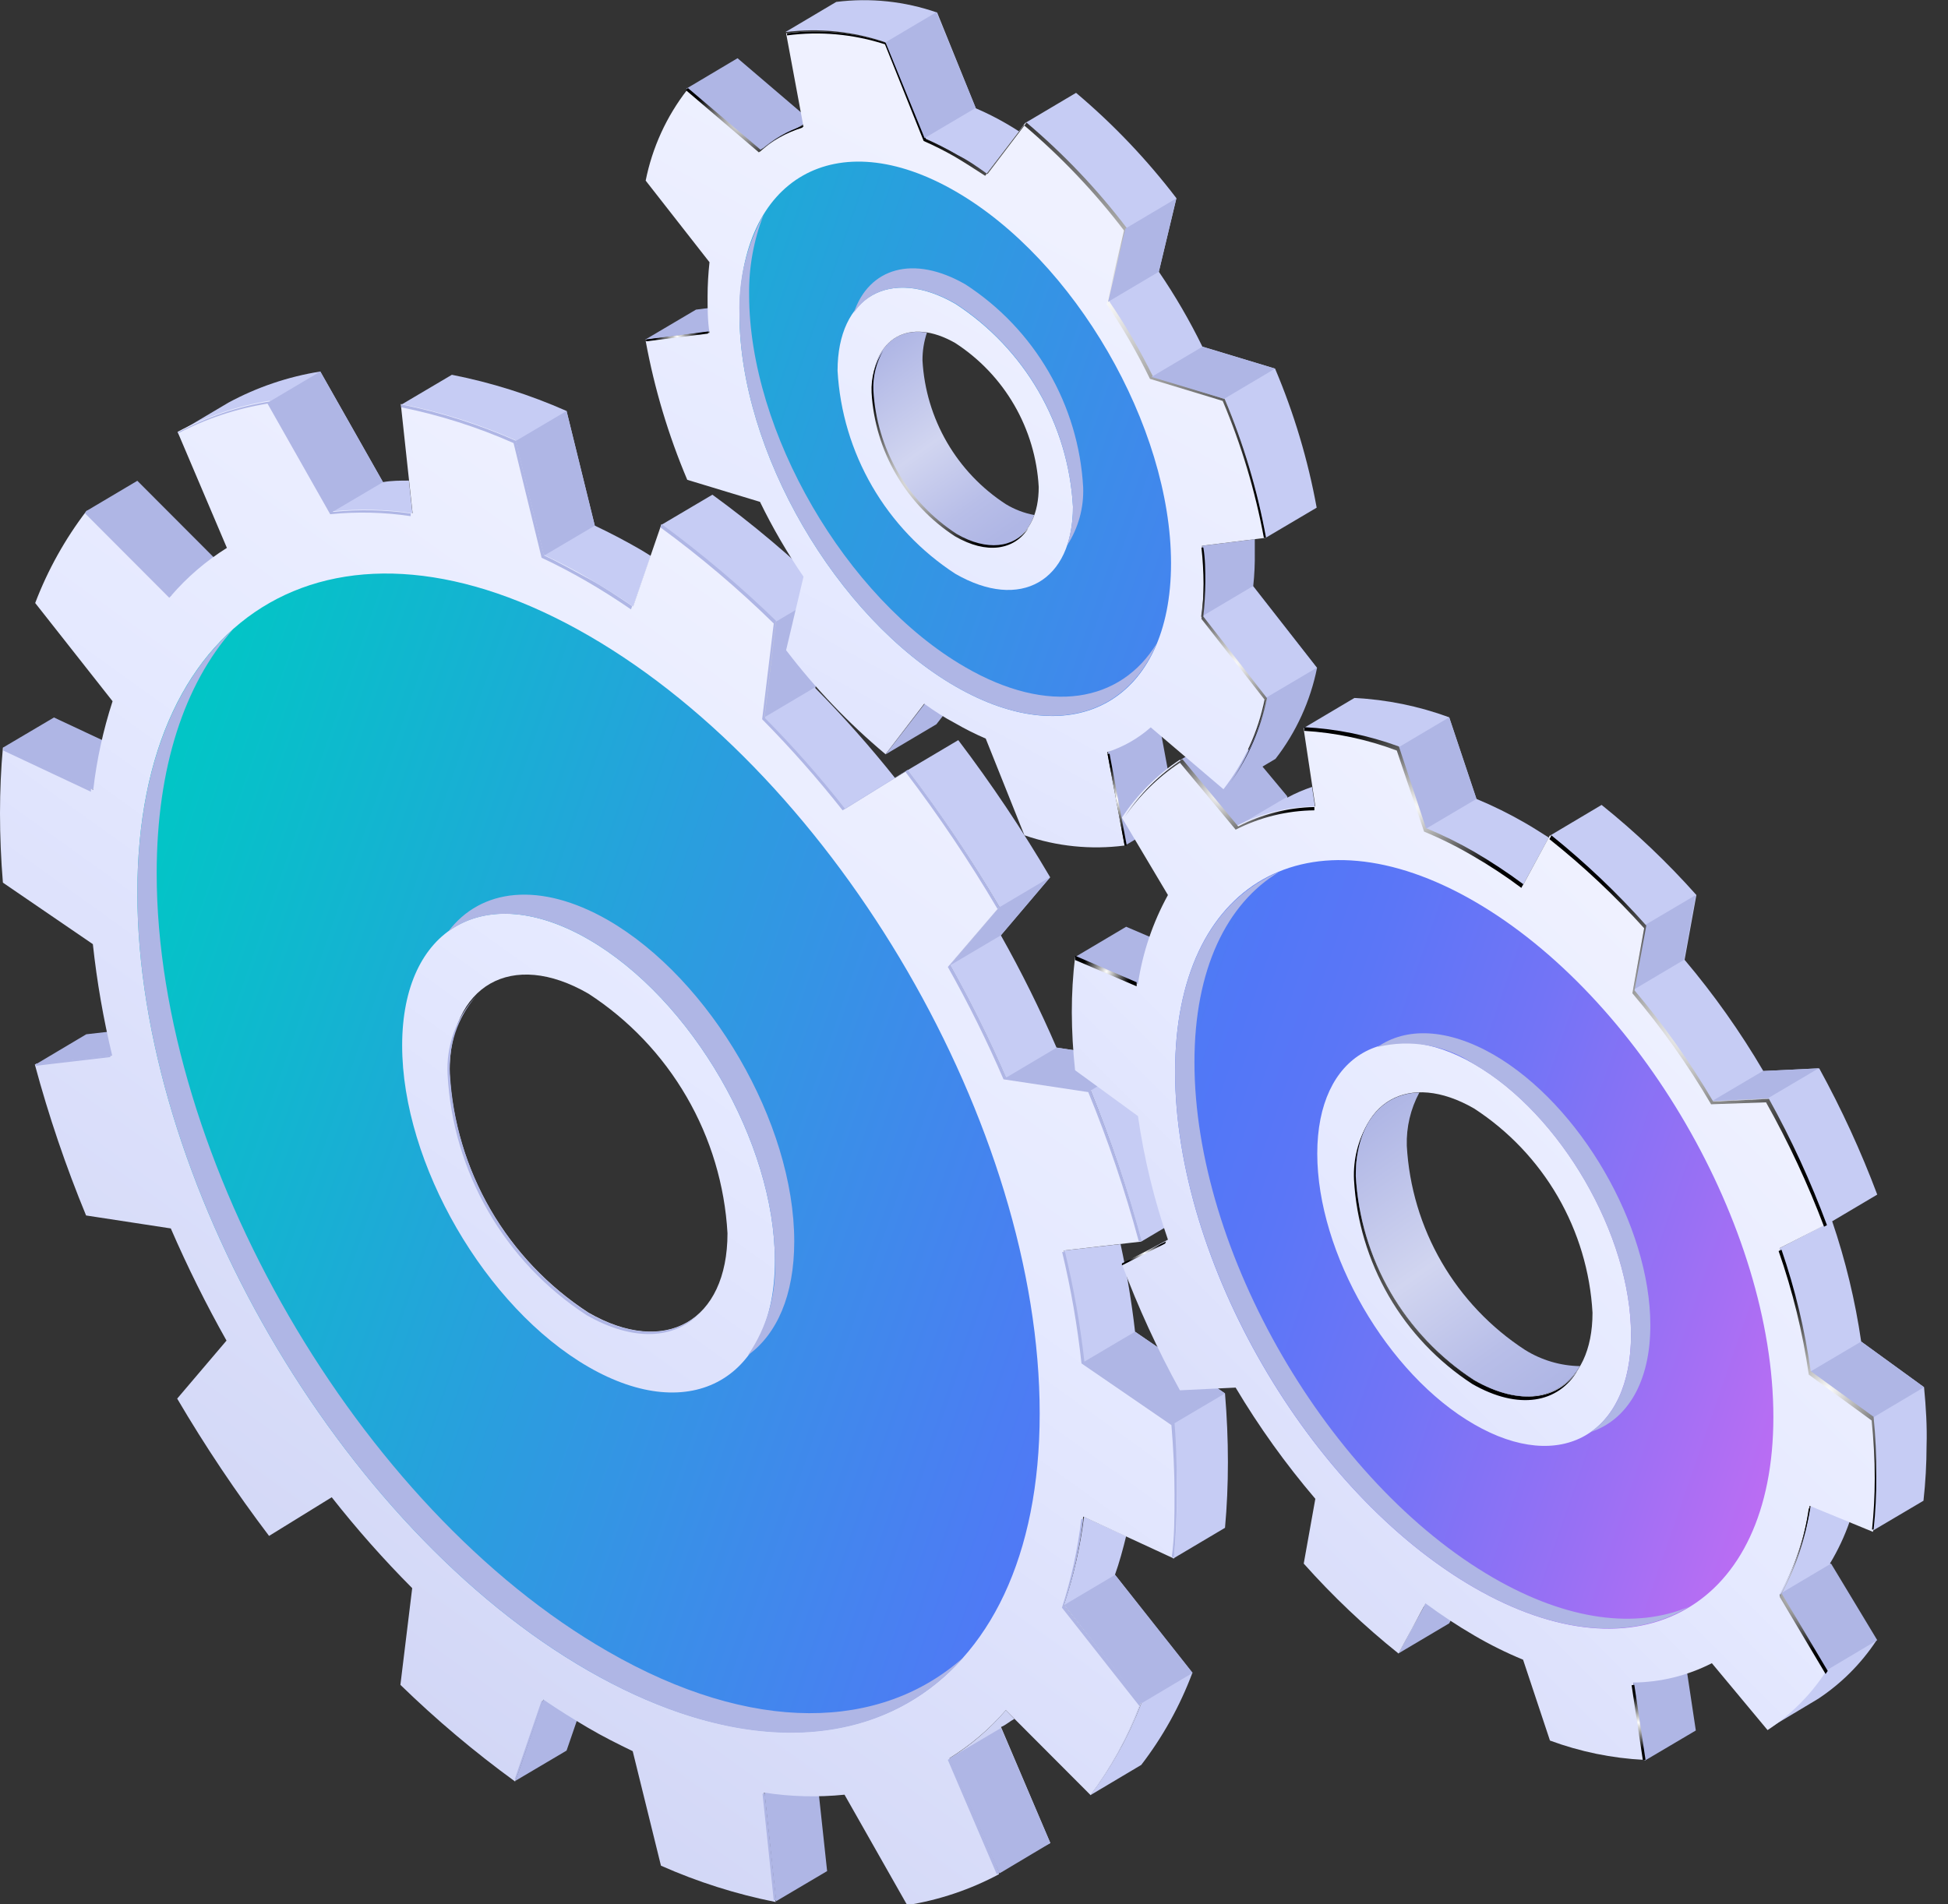 <svg xmlns="http://www.w3.org/2000/svg" width="90" height="88" viewBox="0 0 90 88" fill="none"><rect x="0" y="0" width="90" height="88" fill="#333333" stroke="none"/><g clip-path="url(#clip0_38039_2785)"><path d="M15.344 23.673C16.582 23.548 17.831 23.578 19.061 23.763L18.892 22.208C18.489 22.208 18.087 22.208 17.694 22.279L14.798 17.168C13.312 17.404 11.877 17.89 10.553 18.606L8.203 20C9.528 19.288 10.963 18.802 12.448 18.562L15.344 23.673Z" fill="#C6CCF4"></path><path d="M46.177 41.922L43.889 44.603C44.839 46.291 45.701 48.027 46.472 49.804L50.386 50.394C51.309 52.671 52.091 55.002 52.727 57.374L55.078 55.98C54.446 53.605 53.661 51.273 52.727 49L48.813 48.41C48.047 46.636 47.188 44.902 46.239 43.218L48.518 40.537C47.228 38.344 45.81 36.228 44.273 34.201L41.923 35.595C43.463 37.619 44.883 39.732 46.177 41.922Z" fill="#C6CCF4"></path><path d="M23.817 20.385L25.122 25.684C25.801 26.006 26.489 26.363 27.186 26.765C27.883 27.168 28.571 27.605 29.251 28.07L30.073 25.693C29.894 25.586 29.724 25.47 29.546 25.371C28.848 24.969 28.16 24.612 27.481 24.29L26.176 18.991C24.477 18.238 22.7 17.678 20.877 17.319L18.518 18.713C20.341 19.071 22.118 19.632 23.817 20.385Z" fill="#C6CCF4"></path><path d="M35.854 28.723L35.318 33.191C36.631 34.527 37.872 35.932 39.036 37.4L41.368 35.97C40.21 34.514 38.975 33.121 37.668 31.797L38.214 27.328C36.555 25.715 34.784 24.222 32.914 22.86L30.555 24.254C32.427 25.614 34.198 27.107 35.854 28.723Z" fill="#C6CCF4"></path><path d="M52.03 70.984L50.082 70.091C49.908 71.48 49.596 72.848 49.152 74.175L52.727 78.715C52.148 80.236 51.353 81.665 50.368 82.96L52.727 81.557C53.719 80.266 54.514 78.836 55.086 77.312L51.512 72.772C51.717 72.2 51.878 71.601 52.03 70.984Z" fill="#C6CCF4"></path><path d="M56.597 64.389L52.441 61.538C52.286 60.178 52.062 58.827 51.771 57.49L49.152 57.785C49.559 59.48 49.858 61.199 50.046 62.932L54.202 65.783C54.291 66.865 54.345 67.928 54.345 68.983C54.345 70.037 54.291 71.047 54.202 72.021L56.597 70.6C56.686 69.626 56.731 68.607 56.731 67.562C56.731 66.516 56.686 65.471 56.597 64.389Z" fill="#C6CCF4"></path><path d="M46.865 79.43L46.471 79.028C45.728 79.893 44.857 80.641 43.889 81.244L46.025 86.204C46.893 85.948 47.732 85.6 48.527 85.167L46.248 79.805C46.471 79.716 46.659 79.537 46.865 79.43Z" fill="#CED3F4"></path><path d="M35.318 82.808L35.855 87.857L38.214 86.463L37.669 81.405L35.318 82.808Z" fill="#AFB6E5"></path><path d="M46.176 86.57L48.527 85.167L46.248 79.85L43.889 81.244L46.176 86.57Z" fill="#AFB6E5"></path><path d="M51.52 72.772L49.17 74.166L52.745 78.706L55.104 77.303L51.52 72.772Z" fill="#AFB6E5"></path><path d="M35.318 33.146L37.669 31.752L38.214 27.329L35.855 28.723L35.318 33.146Z" fill="#AFB6E5"></path><path d="M25.121 25.684L27.48 24.29L26.176 18.991L23.816 20.385L25.121 25.684Z" fill="#AFB6E5"></path><path d="M15.335 23.673L17.694 22.279L14.799 17.168L12.448 18.562L15.335 23.673Z" fill="#AFB6E5"></path><path d="M7.909 27.534L10.26 26.14L6.345 22.217L3.995 23.611L7.909 27.534Z" fill="#AFB6E5"></path><path d="M0.134 34.549L2.493 33.155L6.649 35.103L4.289 36.498L0.134 34.549Z" fill="#AFB6E5"></path><path d="M3.986 47.794L1.627 49.197L5.211 48.786L7.561 47.383L3.986 47.794Z" fill="#AFB6E5"></path><path d="M23.816 82.29L26.176 80.895L27.48 77.106L25.121 78.5L23.816 82.29Z" fill="#AFB6E5"></path><path d="M54.237 72.021C54.326 71.047 54.38 70.037 54.38 68.983C54.38 67.928 54.326 66.865 54.237 65.783L50.046 62.932C49.858 61.199 49.559 59.48 49.152 57.785L52.727 57.374C52.084 55.001 51.296 52.67 50.367 50.394L46.471 49.804C45.7 48.03 44.838 46.297 43.888 44.612L46.176 41.931C44.886 39.738 43.468 37.622 41.931 35.595L39.036 37.382C37.872 35.914 36.631 34.509 35.318 33.173L35.854 28.705C34.198 27.089 32.427 25.596 30.555 24.236L29.25 28.026C28.571 27.561 27.883 27.132 27.186 26.721C26.488 26.31 25.8 25.961 25.121 25.639L23.816 20.34C22.118 19.587 20.34 19.026 18.517 18.669L19.062 23.718C17.831 23.534 16.582 23.503 15.344 23.629L12.449 18.517C10.964 18.757 9.529 19.244 8.204 19.956L10.483 25.318C9.519 25.921 8.652 26.665 7.909 27.525L3.995 23.611C3.005 24.908 2.207 26.34 1.626 27.865L5.201 32.404C4.768 33.736 4.468 35.107 4.308 36.498L0.134 34.549C0.045 35.523 0 36.533 0 37.588C0 38.642 0.045 39.706 0.134 40.787L4.29 43.629C4.477 45.362 4.776 47.082 5.183 48.777L1.609 49.188C2.248 51.563 3.039 53.894 3.977 56.167L7.891 56.766C8.659 58.537 9.518 60.267 10.465 61.949L8.186 64.63C9.476 66.826 10.894 68.945 12.431 70.975L15.326 69.188C16.483 70.659 17.724 72.062 19.044 73.388L18.499 77.857C20.157 79.47 21.928 80.963 23.799 82.325L25.103 78.536C25.782 79.001 26.471 79.43 27.168 79.841C27.865 80.252 28.553 80.591 29.232 80.922L30.537 86.213C32.236 86.967 34.013 87.531 35.836 87.893L35.3 82.835C36.53 83.026 37.779 83.059 39.018 82.933L41.913 88.036C43.398 87.798 44.833 87.315 46.158 86.606L43.87 81.244C44.845 80.642 45.722 79.895 46.471 79.027L50.385 82.951C51.365 81.655 52.153 80.225 52.727 78.706L49.152 74.175C49.584 72.843 49.884 71.472 50.046 70.082L54.237 72.021ZM27.186 60.654C25.322 59.441 23.77 57.807 22.655 55.883C21.541 53.96 20.895 51.801 20.769 49.581C20.769 45.506 23.647 43.87 27.186 45.917C29.052 47.127 30.606 48.761 31.722 50.685C32.839 52.609 33.486 54.769 33.611 56.989C33.611 61.056 30.733 62.7 27.186 60.654Z" fill="url(#paint0_linear_38039_2785)"></path><path d="M27.186 29.366C15.676 22.717 6.346 28.044 6.346 41.252C6.346 54.461 15.676 70.6 27.186 77.204C38.697 83.809 48.035 78.527 48.035 65.319C48.035 52.11 38.697 36.015 27.186 29.366ZM27.186 63.165C22.432 60.421 18.58 53.772 18.58 48.312C18.58 42.852 22.432 40.662 27.186 43.406C31.941 46.149 35.801 52.798 35.801 58.259C35.801 63.719 31.941 65.908 27.186 63.165Z" fill="url(#paint1_linear_38039_2785)"></path><g style="mix-blend-mode:multiply"><path d="M36.695 57.365C36.695 51.905 32.834 45.256 28.08 42.512C24.952 40.725 22.217 41.047 20.707 43.048C22.289 41.887 24.603 41.913 27.186 43.406C31.941 46.15 35.801 52.798 35.801 58.259C35.871 59.809 35.435 61.34 34.559 62.62C35.882 61.664 36.695 59.876 36.695 57.365Z" fill="#AFB6E5"></path><path d="M28.08 76.311C16.569 69.707 7.239 53.567 7.239 40.358C7.239 35.434 8.535 31.618 10.752 29.098C7.99 31.556 6.346 35.747 6.346 41.252C6.346 54.461 15.676 70.6 27.186 77.205C34.416 81.378 40.779 80.833 44.523 76.579C40.707 79.984 34.764 80.163 28.08 76.311Z" fill="#AFB6E5"></path></g><path d="M48.527 40.528L46.176 41.922L43.889 44.612L46.248 43.218L48.527 40.528Z" fill="#AFB6E5"></path><path d="M48.822 48.41L46.472 49.804L50.386 50.394L52.736 49L48.822 48.41Z" fill="#AFB6E5"></path><path d="M50.081 62.932L52.44 61.538L56.596 64.389L54.237 65.783L50.081 62.932Z" fill="#AFB6E5"></path><g style="mix-blend-mode:screen"><path d="M20.68 49.67C20.802 51.895 21.447 54.059 22.562 55.987C23.677 57.915 25.23 59.554 27.097 60.77C29.259 62.012 31.163 61.887 32.325 60.689C31.154 61.788 29.295 61.86 27.213 60.689C25.346 59.479 23.791 57.846 22.675 55.922C21.558 53.998 20.912 51.838 20.787 49.617C20.709 48.315 21.138 47.034 21.985 46.042C21.534 46.528 21.186 47.099 20.962 47.723C20.738 48.346 20.642 49.009 20.68 49.67Z" fill="#AFB6E5"></path><path d="M23.727 20.474L25.023 25.774C25.711 26.095 26.39 26.453 27.088 26.855C27.785 27.257 28.473 27.695 29.152 28.16L29.206 28.008C28.544 27.561 27.874 27.114 27.204 26.748C26.534 26.381 25.819 25.988 25.139 25.666L23.835 20.367C22.134 19.616 20.357 19.053 18.535 18.687V18.821C20.32 19.183 22.061 19.737 23.727 20.474Z" fill="#AFB6E5"></path><path d="M12.36 18.651L15.256 23.763C16.494 23.637 17.743 23.668 18.974 23.852V23.727C17.789 23.559 16.589 23.535 15.399 23.655L12.512 18.544C11.011 18.775 9.56 19.262 8.223 19.983V20.027C9.519 19.349 10.916 18.884 12.36 18.651Z" fill="#AFB6E5"></path><path d="M5.094 48.777L1.653 49.152V49.25L5.094 48.848V48.777Z" fill="#AFB6E5"></path><path d="M35.748 28.812L35.212 33.236C36.527 34.57 37.768 35.975 38.929 37.445L41.825 35.657C43.368 37.687 44.792 39.806 46.087 42.003L43.791 44.684C44.739 46.368 45.599 48.101 46.364 49.876L50.279 50.466C51.2 52.711 51.979 55.013 52.611 57.356H52.745C52.104 54.983 51.316 52.652 50.386 50.376L46.472 49.778C45.704 48.007 44.845 46.276 43.898 44.594L46.177 41.913C44.887 39.72 43.469 37.605 41.932 35.577L39.036 37.364C37.878 35.892 36.636 34.487 35.319 33.155L35.855 28.687C34.197 27.076 32.429 25.583 30.564 24.218L30.511 24.37C32.361 25.724 34.111 27.208 35.748 28.812Z" fill="#AFB6E5"></path><path d="M45.846 79.698C46.033 79.51 46.212 79.322 46.382 79.126C46.212 79.322 46.024 79.537 45.846 79.698Z" fill="#AFB6E5"></path><path d="M43.79 81.324L46.05 86.606L46.175 86.534L43.906 81.244L43.79 81.324Z" fill="#AFB6E5"></path><path d="M35.23 82.888L35.748 87.812H35.864L35.337 82.879L35.23 82.888Z" fill="#AFB6E5"></path><path d="M50.047 70.198H49.957C49.794 71.588 49.495 72.959 49.063 74.291L52.638 78.831C52.076 80.303 51.312 81.689 50.368 82.951C51.36 81.637 52.155 80.186 52.727 78.643L49.153 74.175C49.583 72.882 49.882 71.55 50.047 70.198Z" fill="#AFB6E5"></path><path d="M7.82 27.623L7.927 27.516L4.013 23.593L3.924 23.718L7.82 27.623Z" fill="#AFB6E5"></path><path d="M54.264 65.766L50.1 62.915C49.908 61.212 49.609 59.522 49.206 57.856H49.072C49.479 59.551 49.778 61.271 49.966 63.004L54.121 65.855C54.211 66.936 54.264 68 54.264 69.054C54.264 70.109 54.264 71.011 54.139 71.932L54.238 71.985C54.327 71.011 54.372 69.993 54.372 68.947C54.372 67.901 54.354 66.838 54.264 65.766Z" fill="#AFB6E5"></path><path d="M4.201 36.587V36.435L0.152 34.532C0.157 34.582 0.157 34.633 0.152 34.683L4.201 36.587Z" fill="#AFB6E5"></path><path d="M25.023 78.59L23.781 82.218H23.844L25.094 78.643L25.023 78.59Z" fill="#AFB6E5"></path></g><path d="M51.995 39.062L54.345 37.668L53.541 33.343L51.19 34.746L51.995 39.062Z" fill="#AFB6E5"></path><path d="M57.123 38.205C58.248 37.625 59.494 37.319 60.76 37.311L60.617 36.364C60.225 36.494 59.846 36.659 59.482 36.855L56.9 33.754C56.144 34.249 55.463 34.851 54.88 35.541L57.123 38.205Z" fill="#C6CCF4"></path><path d="M85.452 70.323L83.665 69.537C83.432 70.983 82.942 72.375 82.217 73.648L84.344 77.222C83.642 78.289 82.73 79.201 81.663 79.903L84.004 78.5C85.069 77.796 85.981 76.884 86.686 75.819L84.55 72.245C84.916 71.637 85.219 70.993 85.452 70.323Z" fill="#C6CCF4"></path><path d="M60.225 33.647C61.721 33.722 63.197 34.024 64.604 34.541L65.855 38.312C66.629 38.63 67.382 39.001 68.107 39.42C68.884 39.877 69.635 40.375 70.359 40.912L71.556 38.705C71.19 38.473 70.832 38.24 70.457 38.026C69.734 37.608 68.985 37.238 68.214 36.918L66.954 33.146C65.548 32.63 64.071 32.328 62.575 32.253L60.225 33.647Z" fill="#C6CCF4"></path><path d="M88.894 64.103L85.989 61.994C85.713 60.104 85.265 58.244 84.649 56.436L86.731 55.202C85.977 53.196 85.081 51.246 84.05 49.367L81.467 49.492C80.403 47.678 79.186 45.959 77.83 44.353L78.375 41.359C77.034 39.851 75.569 38.458 73.996 37.195L71.637 38.598C73.194 39.858 74.641 41.248 75.962 42.754L75.426 45.747C76.78 47.355 77.997 49.074 79.063 50.886L81.637 50.761C82.671 52.638 83.567 54.589 84.318 56.596L82.218 57.678C82.861 59.533 83.325 61.445 83.603 63.388L86.507 65.506C86.605 66.397 86.656 67.292 86.659 68.187C86.66 69.042 86.609 69.895 86.507 70.743L88.867 69.349C88.961 68.501 89.009 67.647 89.01 66.793C89.037 65.935 88.983 65.024 88.894 64.103Z" fill="#C6CCF4"></path><path d="M64.603 76.409L66.954 75.015L68.214 72.7L65.855 74.095L64.603 76.409Z" fill="#AFB6E5"></path><path d="M75.989 81.36L78.349 79.966L77.803 76.338L75.453 77.741L75.989 81.36Z" fill="#AFB6E5"></path><path d="M82.245 73.648L84.596 72.253L86.731 75.792L84.372 77.195L82.245 73.648Z" fill="#AFB6E5"></path><path d="M83.63 63.388L85.989 61.994L88.894 64.103L86.534 65.506L83.63 63.388Z" fill="#AFB6E5"></path><path d="M79.09 50.886L81.449 49.492L84.023 49.367L81.664 50.761L79.09 50.886Z" fill="#AFB6E5"></path><path d="M75.453 45.747L77.803 44.353L78.349 41.359L75.989 42.753L75.453 45.747Z" fill="#AFB6E5"></path><path d="M65.855 38.312L68.214 36.918L66.954 33.147L64.603 34.541L65.855 38.312Z" fill="#AFB6E5"></path><path d="M57.124 38.205L59.483 36.81L56.9 33.709L54.55 35.104L57.124 38.205Z" fill="#AFB6E5"></path><path d="M52.584 45.47L54.934 44.067L52.03 42.825L49.68 44.219L52.584 45.47Z" fill="#AFB6E5"></path><path d="M86.534 70.788C86.636 69.94 86.687 69.086 86.686 68.232C86.683 67.336 86.632 66.442 86.534 65.551L83.63 63.433C83.346 61.474 82.873 59.546 82.218 57.678L84.345 56.596C83.594 54.589 82.698 52.638 81.664 50.761L79.09 50.886C78.024 49.074 76.807 47.355 75.453 45.747L75.989 42.754C74.653 41.244 73.188 39.853 71.61 38.598L70.359 40.913C69.636 40.375 68.884 39.877 68.107 39.42C67.382 39.001 66.63 38.63 65.855 38.312L64.604 34.541C63.197 34.024 61.721 33.723 60.225 33.647L60.77 37.266C59.504 37.274 58.258 37.58 57.133 38.16L54.514 35.104C53.448 35.806 52.536 36.718 51.833 37.785L53.96 41.359C53.259 42.634 52.789 44.023 52.575 45.461L49.67 44.219C49.569 45.067 49.518 45.921 49.519 46.775C49.523 47.671 49.573 48.566 49.67 49.456L52.575 51.574C52.854 53.517 53.318 55.429 53.96 57.285L51.833 58.411C52.584 60.419 53.48 62.369 54.514 64.246L57.088 64.121C58.168 65.935 59.4 67.654 60.77 69.26L60.234 72.254C61.575 73.759 63.039 75.149 64.613 76.409L65.864 74.095C66.587 74.63 67.338 75.126 68.116 75.578C68.84 76.002 69.592 76.375 70.368 76.695L71.61 80.431C73.007 80.948 74.475 81.249 75.962 81.324L75.453 77.75C76.718 77.739 77.964 77.433 79.09 76.856L81.664 79.948C82.731 79.246 83.643 78.334 84.345 77.267L82.218 73.692C82.921 72.416 83.39 71.023 83.603 69.582L86.534 70.788ZM68.107 63.773C66.518 62.742 65.194 61.351 64.244 59.713C63.294 58.075 62.743 56.235 62.638 54.344C62.638 50.877 65.086 49.483 68.107 51.225C69.696 52.258 71.02 53.651 71.97 55.29C72.92 56.93 73.471 58.77 73.576 60.663C73.576 64.121 71.128 65.515 68.107 63.773Z" fill="url(#paint2_linear_38039_2785)"></path><g style="mix-blend-mode:screen"><path d="M64.533 34.683L65.793 38.428C66.565 38.748 67.315 39.121 68.036 39.545C68.816 39.993 69.568 40.489 70.288 41.029L70.377 40.859C69.657 40.324 68.908 39.829 68.134 39.375C67.409 38.956 66.657 38.586 65.882 38.267L64.631 34.496C63.225 33.979 61.748 33.678 60.252 33.602V33.772C61.717 33.859 63.16 34.166 64.533 34.683Z" fill="url(#paint3_radial_38039_2785)"></path><path d="M62.557 54.514C62.662 56.405 63.212 58.245 64.16 59.885C65.109 61.524 66.43 62.917 68.017 63.951C70.162 65.184 72.012 64.845 72.906 63.299C72.012 64.702 70.225 64.979 68.115 63.781C66.526 62.751 65.203 61.36 64.253 59.722C63.302 58.084 62.752 56.244 62.646 54.353C62.615 53.475 62.822 52.604 63.245 51.833C62.753 52.638 62.513 53.572 62.557 54.514Z" fill="url(#paint4_radial_38039_2785)"></path><path d="M75.963 42.896L75.418 45.899C76.774 47.502 77.991 49.218 79.055 51.029L81.593 50.939C82.629 52.785 83.525 54.706 84.274 56.686L84.408 56.614C83.661 54.605 82.765 52.654 81.727 50.779L79.153 50.904C78.089 49.09 76.873 47.371 75.516 45.765L76.061 42.771C74.718 41.265 73.254 39.872 71.682 38.607L71.584 38.776C73.156 40.025 74.621 41.404 75.963 42.896Z" fill="url(#paint5_radial_38039_2785)"></path><path d="M53.871 57.365L51.834 58.383V58.473L53.835 57.463C53.843 57.429 53.855 57.396 53.871 57.365Z" fill="url(#paint6_radial_38039_2785)"></path><path d="M54.515 35.246L57.089 38.338C58.216 37.764 59.461 37.458 60.726 37.445V37.293C59.5 37.318 58.295 37.624 57.205 38.187L54.631 35.085C53.565 35.788 52.653 36.7 51.95 37.767C52.631 36.766 53.502 35.909 54.515 35.246Z" fill="url(#paint7_radial_38039_2785)"></path><path d="M86.562 65.47L83.657 63.361C83.387 61.452 82.935 59.573 82.308 57.749L82.174 57.812C82.823 59.665 83.29 61.578 83.568 63.522L86.472 65.64C86.562 66.534 86.615 67.427 86.615 68.321C86.616 69.109 86.574 69.897 86.49 70.68H86.562C86.652 69.858 86.693 69.032 86.687 68.205C86.694 67.292 86.652 66.379 86.562 65.47Z" fill="url(#paint8_radial_38039_2785)"></path><path d="M83.621 69.707H83.568C83.365 71.135 82.908 72.515 82.219 73.782L84.345 77.356L84.443 77.213L82.317 73.639C82.976 72.413 83.417 71.083 83.621 69.707Z" fill="url(#paint9_radial_38039_2785)"></path><path d="M75.382 77.875L75.9 81.324H76.025L75.507 77.857L75.382 77.875Z" fill="url(#paint10_radial_38039_2785)"></path><path d="M65.792 74.228L64.622 76.382L65.792 74.237V74.228Z" fill="url(#paint11_radial_38039_2785)"></path><path d="M52.513 45.577C52.517 45.515 52.517 45.452 52.513 45.39L49.671 44.165V44.362L52.513 45.577Z" fill="url(#paint12_radial_38039_2785)"></path></g><path d="M68.107 41.645C60.475 37.239 54.291 40.752 54.291 49.528C54.291 58.303 60.475 68.956 68.107 73.362C75.739 77.768 81.932 74.255 81.932 65.48C81.932 56.704 75.739 46.051 68.107 41.645ZM68.107 65.819C64.103 63.514 60.859 57.91 60.859 53.308C60.859 48.705 64.103 46.864 68.107 49.17C72.111 51.476 75.355 57.088 75.355 61.681C75.355 66.275 72.111 68.134 68.107 65.819Z" fill="url(#paint13_linear_38039_2785)"></path><g style="mix-blend-mode:multiply"><path d="M73.487 66.176C75.167 65.622 76.248 63.889 76.248 61.243C76.248 56.65 73.004 51.047 69.001 48.732C66.865 47.508 64.952 47.463 63.639 48.383C64.398 48.196 65.188 48.171 65.957 48.308C66.727 48.445 67.459 48.741 68.107 49.179C72.111 51.493 75.355 57.097 75.355 61.69C75.355 63.835 74.649 65.372 73.487 66.176Z" fill="#AFB6E5"></path><path d="M69.001 72.915C61.369 68.509 55.185 57.839 55.185 49.081C55.185 44.782 56.677 41.752 59.09 40.296C56.15 41.511 54.291 44.719 54.291 49.527C54.291 58.285 60.475 68.956 68.107 73.362C71.995 75.605 75.507 75.783 78.018 74.255C75.596 75.265 72.451 74.908 69.001 72.915Z" fill="#AFB6E5"></path></g><path d="M62.637 54.344C62.742 56.235 63.293 58.075 64.243 59.713C65.194 61.351 66.517 62.742 68.106 63.773C70.251 65.015 72.092 64.666 72.994 63.129C72.096 63.114 71.219 62.854 70.456 62.378C68.87 61.346 67.549 59.954 66.6 58.316C65.652 56.678 65.102 54.84 64.996 52.95C64.969 52.091 65.17 51.24 65.577 50.484C63.834 50.528 62.637 51.931 62.637 54.344Z" fill="url(#paint14_linear_38039_2785)"></path><path d="M40.912 1.957L42.7 6.381C43.186 6.594 43.66 6.833 44.121 7.096C44.624 7.384 45.11 7.7 45.577 8.043L47.088 6.077C46.9 5.952 46.703 5.836 46.507 5.72C46.048 5.453 45.574 5.214 45.086 5.005L43.298 0.581C41.802 0.059 40.206 -0.11 38.634 0.089L36.283 1.484C37.842 1.285 39.426 1.447 40.912 1.957Z" fill="#C6CCF4"></path><path d="M51.993 10.563L51.189 13.95C51.94 15.057 52.612 16.216 53.2 17.418L56.56 18.428C57.435 20.492 58.077 22.647 58.473 24.853L60.832 23.459C60.43 21.253 59.785 19.098 58.91 17.034L55.55 16.015C54.964 14.815 54.292 13.659 53.539 12.556L54.353 9.16C52.989 7.373 51.434 5.739 49.715 4.29L47.364 5.684C49.083 7.135 50.635 8.771 51.993 10.563Z" fill="#C6CCF4"></path><path d="M40.287 18.052C40.362 19.384 40.749 20.679 41.419 21.833C42.088 22.987 43.02 23.966 44.139 24.692C45.837 25.675 47.276 25.246 47.785 23.799C47.32 23.713 46.875 23.543 46.471 23.298C45.352 22.572 44.42 21.593 43.751 20.439C43.082 19.285 42.694 17.99 42.62 16.658C42.617 16.221 42.686 15.786 42.825 15.371C41.351 15.121 40.287 16.131 40.287 18.052Z" fill="url(#paint15_linear_38039_2785)"></path><path d="M57.973 25.515C57.973 25.318 57.973 25.112 57.973 24.916L55.551 25.22C55.604 25.792 55.64 26.355 55.64 26.909C55.638 27.434 55.608 27.959 55.551 28.482L58.491 32.262C58.191 33.792 57.536 35.231 56.578 36.462L58.929 35.068C59.886 33.832 60.543 32.391 60.85 30.859L57.901 27.087C57.957 26.565 57.981 26.04 57.973 25.515Z" fill="#AFB6E5"></path><path d="M34.075 2.69L31.716 4.093L35.076 6.953L37.435 5.559L34.075 2.69Z" fill="#AFB6E5"></path><path d="M29.796 15.702L32.155 14.308L35.095 13.932L32.745 15.326L29.796 15.702Z" fill="#AFB6E5"></path><path d="M40.912 34.862L43.263 33.468L45.077 31.136L42.717 32.53L40.912 34.862Z" fill="#AFB6E5"></path><path d="M57.884 27.087L55.533 28.482L58.473 32.253L60.833 30.859L57.884 27.087Z" fill="#C6CCF4"></path><path d="M55.623 26.909C55.623 26.355 55.623 25.792 55.533 25.22L58.473 24.853C58.077 22.647 57.436 20.492 56.561 18.428L53.201 17.418C52.613 16.216 51.941 15.057 51.19 13.95L51.994 10.563C50.636 8.771 49.083 7.135 47.365 5.684L45.578 8.043C45.12 7.72 44.646 7.422 44.157 7.15C43.696 6.886 43.222 6.648 42.736 6.435L40.948 2.011C39.462 1.501 37.878 1.339 36.319 1.537L37.123 5.863C36.379 6.095 35.693 6.485 35.113 7.007L31.752 4.147C30.794 5.378 30.136 6.817 29.831 8.347L32.78 12.118C32.722 12.644 32.692 13.172 32.691 13.7C32.691 14.254 32.691 14.817 32.78 15.38L29.831 15.756C30.235 17.958 30.879 20.11 31.752 22.172L35.113 23.191C35.697 24.392 36.369 25.547 37.123 26.649L36.319 30.046C37.668 31.813 39.208 33.426 40.913 34.853L42.7 32.521C43.165 32.852 43.638 33.164 44.121 33.415C44.58 33.681 45.054 33.92 45.542 34.13L47.329 38.598C48.815 39.113 50.4 39.275 51.958 39.072L51.154 34.755C51.896 34.517 52.581 34.128 53.165 33.611L56.525 36.471C57.482 35.24 58.137 33.801 58.438 32.271L55.497 28.491C55.567 27.966 55.609 27.438 55.623 26.909ZM44.139 24.692C43.02 23.966 42.088 22.987 41.419 21.833C40.749 20.679 40.362 19.384 40.287 18.052C40.287 15.613 42.012 14.63 44.139 15.854C45.258 16.581 46.191 17.562 46.86 18.718C47.529 19.873 47.916 21.17 47.99 22.503C47.99 24.943 46.266 25.917 44.139 24.692Z" fill="url(#paint16_linear_38039_2785)"></path><g style="mix-blend-mode:screen"><path d="M32.718 15.318L29.858 15.684C29.863 15.714 29.863 15.744 29.858 15.773L32.709 15.416C32.708 15.383 32.711 15.35 32.718 15.318Z" fill="url(#paint17_radial_38039_2785)"></path><path d="M40.886 2.047L42.674 6.515C43.16 6.728 43.634 6.967 44.094 7.23C44.568 7.507 45.042 7.82 45.516 8.124L47.303 5.782C49.017 7.234 50.569 8.867 51.932 10.653L51.128 14.049C51.877 15.152 52.546 16.308 53.13 17.507L56.49 18.526C57.353 20.559 57.991 22.681 58.393 24.853H58.492C58.091 22.651 57.45 20.499 56.579 18.437L53.264 17.391C52.676 16.192 52.004 15.037 51.253 13.932L52.057 10.537C50.696 8.749 49.144 7.116 47.428 5.666L45.623 8.043C45.158 7.713 44.729 7.4 44.202 7.15C43.741 6.886 43.267 6.648 42.781 6.435L40.993 2.011C39.507 1.501 37.923 1.339 36.364 1.537V1.636C37.883 1.435 39.428 1.575 40.886 2.047Z" fill="url(#paint18_radial_38039_2785)"></path><path d="M40.269 18.142C40.344 19.473 40.732 20.769 41.401 21.922C42.07 23.076 43.002 24.056 44.121 24.782C45.587 25.631 46.856 25.425 47.508 24.415C46.838 25.309 45.605 25.488 44.201 24.674C43.083 23.948 42.151 22.969 41.481 21.815C40.812 20.661 40.424 19.366 40.35 18.034C40.322 17.393 40.481 16.757 40.805 16.202C40.425 16.775 40.237 17.455 40.269 18.142Z" fill="url(#paint19_radial_38039_2785)"></path><path d="M55.686 26.882C55.686 26.363 55.686 25.836 55.596 25.3H55.507C55.57 25.861 55.603 26.425 55.605 26.989C55.606 27.527 55.574 28.064 55.507 28.598L58.456 32.369C58.186 33.721 57.645 35.003 56.865 36.14C57.683 34.976 58.252 33.656 58.536 32.262L55.596 28.491C55.655 27.956 55.685 27.419 55.686 26.882Z" fill="url(#paint20_radial_38039_2785)"></path><path d="M51.173 34.853L51.959 39.072H52.057L51.262 34.827L51.173 34.853Z" fill="url(#paint21_radial_38039_2785)"></path><path d="M31.699 4.174L35.06 7.042C35.638 6.518 36.324 6.127 37.07 5.898V5.827C36.364 6.061 35.712 6.438 35.158 6.935L31.78 4.066C31.664 4.209 31.556 4.352 31.449 4.504C31.53 4.388 31.61 4.281 31.699 4.174Z" fill="url(#paint22_radial_38039_2785)"></path></g><path d="M44.138 8.838C38.633 5.657 34.165 8.204 34.165 14.522C34.165 20.84 38.633 28.535 44.138 31.716C49.644 34.898 54.103 32.351 54.103 26.033C54.103 19.714 49.644 12.011 44.138 8.838ZM44.138 26.515C42.558 25.489 41.241 24.104 40.296 22.474C39.35 20.844 38.802 19.013 38.696 17.132C38.696 13.691 41.136 12.306 44.138 14.04C45.718 15.065 47.033 16.448 47.977 18.077C48.921 19.706 49.468 21.534 49.572 23.414C49.572 26.864 47.141 28.249 44.138 26.515Z" fill="url(#paint23_linear_38039_2785)"></path><g style="mix-blend-mode:multiply"><path d="M50.044 22.521C49.94 20.641 49.394 18.812 48.449 17.183C47.505 15.554 46.19 14.171 44.611 13.146C42.198 11.752 40.142 12.378 39.445 14.46C40.339 13.119 42.126 12.869 44.164 14.04C45.738 15.068 47.048 16.452 47.988 18.081C48.927 19.71 49.469 21.537 49.571 23.415C49.577 24.021 49.486 24.624 49.303 25.202C49.819 24.405 50.078 23.469 50.044 22.521Z" fill="#AFB6E5"></path><path d="M44.585 30.823C39.08 27.642 34.611 19.947 34.611 13.629C34.591 12.361 34.819 11.101 35.281 9.92C34.496 11.323 34.109 12.915 34.164 14.522C34.164 20.841 38.633 28.535 44.138 31.717C48.383 34.165 52.002 33.2 53.441 29.733C51.779 32.458 48.445 33.066 44.585 30.823Z" fill="#AFB6E5"></path></g><path d="M45.077 4.987L42.717 6.381L40.912 1.957L43.263 0.563L45.077 4.987Z" fill="#AFB6E5"></path><path d="M51.995 10.563L54.345 9.169L53.541 12.556L51.19 13.95L51.995 10.563Z" fill="#AFB6E5"></path><path d="M55.551 16.024L58.911 17.034L56.56 18.428L53.2 17.418L55.551 16.024Z" fill="#AFB6E5"></path></g><defs><linearGradient id="paint0_linear_38039_2785" x1="-14.924" y1="111.941" x2="43.683" y2="30.313" gradientUnits="userSpaceOnUse"><stop stop-color="#B9BFEA"></stop><stop offset="0.39" stop-color="#CED3F4"></stop><stop offset="0.67" stop-color="#DEE2FC"></stop><stop offset="0.78" stop-color="#E5E9FF"></stop><stop offset="1" stop-color="#EFF1FF"></stop></linearGradient><linearGradient id="paint1_linear_38039_2785" x1="3.441" y1="45.05" x2="80.744" y2="71.86" gradientUnits="userSpaceOnUse"><stop stop-color="#00C7C5"></stop><stop offset="0.33" stop-color="#2D9BE0"></stop><stop offset="0.63" stop-color="#5277F7"></stop><stop offset="0.69" stop-color="#5B76F7"></stop><stop offset="0.79" stop-color="#7374F6"></stop><stop offset="0.91" stop-color="#9A70F4"></stop><stop offset="1" stop-color="#BB6DF3"></stop></linearGradient><linearGradient id="paint2_linear_38039_2785" x1="22.297" y1="103.184" x2="79.108" y2="46.534" gradientUnits="userSpaceOnUse"><stop stop-color="#B9BFEA"></stop><stop offset="0.39" stop-color="#CED3F4"></stop><stop offset="0.67" stop-color="#DEE2FC"></stop><stop offset="0.78" stop-color="#E5E9FF"></stop><stop offset="1" stop-color="#EFF1FF"></stop></linearGradient><radialGradient id="paint3_radial_38039_2785" cx="0" cy="0" r="1" gradientUnits="userSpaceOnUse" gradientTransform="translate(65.31 37.329) scale(4.442)"><stop stop-color="white"></stop><stop offset="1"></stop></radialGradient><radialGradient id="paint4_radial_38039_2785" cx="0" cy="0" r="1" gradientUnits="userSpaceOnUse" gradientTransform="translate(67.749 58.258) scale(5.827 5.827)"><stop stop-color="white"></stop><stop offset="1"></stop></radialGradient><radialGradient id="paint5_radial_38039_2785" cx="0" cy="0" r="1" gradientUnits="userSpaceOnUse" gradientTransform="translate(77.974 47.606) scale(7.838)"><stop stop-color="white"></stop><stop offset="1"></stop></radialGradient><radialGradient id="paint6_radial_38039_2785" cx="0" cy="0" r="1" gradientUnits="userSpaceOnUse" gradientTransform="translate(52.888 57.919) scale(0.822 0.822)"><stop stop-color="white"></stop><stop offset="1"></stop></radialGradient><radialGradient id="paint7_radial_38039_2785" cx="0" cy="0" r="1" gradientUnits="userSpaceOnUse" gradientTransform="translate(56.285 36.712) scale(3.324 3.324)"><stop stop-color="white"></stop><stop offset="1"></stop></radialGradient><radialGradient id="paint8_radial_38039_2785" cx="0" cy="0" r="1" gradientUnits="userSpaceOnUse" gradientTransform="translate(84.444 64.255) scale(4.871 4.871)"><stop stop-color="white"></stop><stop offset="1"></stop></radialGradient><radialGradient id="paint9_radial_38039_2785" cx="0" cy="0" r="1" gradientUnits="userSpaceOnUse" gradientTransform="translate(83.291 73.496) scale(2.814 2.815)"><stop stop-color="white"></stop><stop offset="1"></stop></radialGradient><radialGradient id="paint10_radial_38039_2785" cx="0" cy="0" r="1" gradientUnits="userSpaceOnUse" gradientTransform="translate(75.703 79.599) scale(1.242 1.242)"><stop stop-color="white"></stop><stop offset="1"></stop></radialGradient><radialGradient id="paint11_radial_38039_2785" cx="0" cy="0" r="1" gradientUnits="userSpaceOnUse" gradientTransform="translate(65.212 75.31) scale(0.867 0.867)"><stop stop-color="white"></stop><stop offset="1"></stop></radialGradient><radialGradient id="paint12_radial_38039_2785" cx="0" cy="0" r="1" gradientUnits="userSpaceOnUse" gradientTransform="translate(51.119 44.898) scale(1.126 1.126)"><stop stop-color="white"></stop><stop offset="1"></stop></radialGradient><linearGradient id="paint13_linear_38039_2785" x1="6.533" y1="36.149" x2="83.836" y2="62.959" gradientUnits="userSpaceOnUse"><stop stop-color="#00C7C5"></stop><stop offset="0.33" stop-color="#2D9BE0"></stop><stop offset="0.63" stop-color="#5277F7"></stop><stop offset="0.69" stop-color="#5B76F7"></stop><stop offset="0.79" stop-color="#7374F6"></stop><stop offset="0.91" stop-color="#9A70F4"></stop><stop offset="1" stop-color="#BB6DF3"></stop></linearGradient><linearGradient id="paint14_linear_38039_2785" x1="62.735" y1="52.056" x2="71.547" y2="64.55" gradientUnits="userSpaceOnUse"><stop stop-color="#AFB6E5"></stop><stop offset="0.47" stop-color="#D1D5F0"></stop><stop offset="0.8" stop-color="#B8BEE8"></stop><stop offset="0.99" stop-color="#AFB6E5"></stop></linearGradient><linearGradient id="paint15_linear_38039_2785" x1="40.475" y1="16.31" x2="46.516" y2="24.8" gradientUnits="userSpaceOnUse"><stop stop-color="#AFB6E5"></stop><stop offset="0.47" stop-color="#D1D5F0"></stop><stop offset="0.8" stop-color="#B8BEE8"></stop><stop offset="0.99" stop-color="#AFB6E5"></stop></linearGradient><linearGradient id="paint16_linear_38039_2785" x1="6.292" y1="90.091" x2="49.385" y2="10.59" gradientUnits="userSpaceOnUse"><stop stop-color="#B9BFEA"></stop><stop offset="0.39" stop-color="#CED3F4"></stop><stop offset="0.67" stop-color="#DEE2FC"></stop><stop offset="0.78" stop-color="#E5E9FF"></stop><stop offset="1" stop-color="#EFF1FF"></stop></linearGradient><radialGradient id="paint17_radial_38039_2785" cx="0" cy="0" r="1" gradientUnits="userSpaceOnUse" gradientTransform="translate(31.297 15.55) scale(1.028)"><stop stop-color="white"></stop><stop offset="1"></stop></radialGradient><radialGradient id="paint18_radial_38039_2785" cx="0" cy="0" r="1" gradientUnits="userSpaceOnUse" gradientTransform="translate(50.824 14.129) scale(11.421)"><stop stop-color="white"></stop><stop offset="1"></stop></radialGradient><radialGradient id="paint19_radial_38039_2785" cx="0" cy="0" r="1" gradientUnits="userSpaceOnUse" gradientTransform="translate(42.378 22.065) scale(4.12 4.12)"><stop stop-color="white"></stop><stop offset="1"></stop></radialGradient><radialGradient id="paint20_radial_38039_2785" cx="0" cy="0" r="1" gradientUnits="userSpaceOnUse" gradientTransform="translate(57.026 30.707) scale(3.968 3.968)"><stop stop-color="white"></stop><stop offset="1"></stop></radialGradient><radialGradient id="paint21_radial_38039_2785" cx="0" cy="0" r="1" gradientUnits="userSpaceOnUse" gradientTransform="translate(51.611 36.927) scale(1.536 1.537)"><stop stop-color="white"></stop><stop offset="1"></stop></radialGradient><radialGradient id="paint22_radial_38039_2785" cx="0" cy="0" r="1" gradientUnits="userSpaceOnUse" gradientTransform="translate(34.255 5.559) scale(2.243 2.243)"><stop stop-color="white"></stop><stop offset="1"></stop></radialGradient><linearGradient id="paint23_linear_38039_2785" x1="15.487" y1="10.34" x2="92.79" y2="37.15" gradientUnits="userSpaceOnUse"><stop stop-color="#00C7C5"></stop><stop offset="0.33" stop-color="#2D9BE0"></stop><stop offset="0.63" stop-color="#5277F7"></stop><stop offset="0.69" stop-color="#5B76F7"></stop><stop offset="0.79" stop-color="#7374F6"></stop><stop offset="0.91" stop-color="#9A70F4"></stop><stop offset="1" stop-color="#BB6DF3"></stop></linearGradient><clipPath id="clip0_38039_2785"><rect width="89.037" height="88" fill="white"></rect></clipPath></defs></svg>